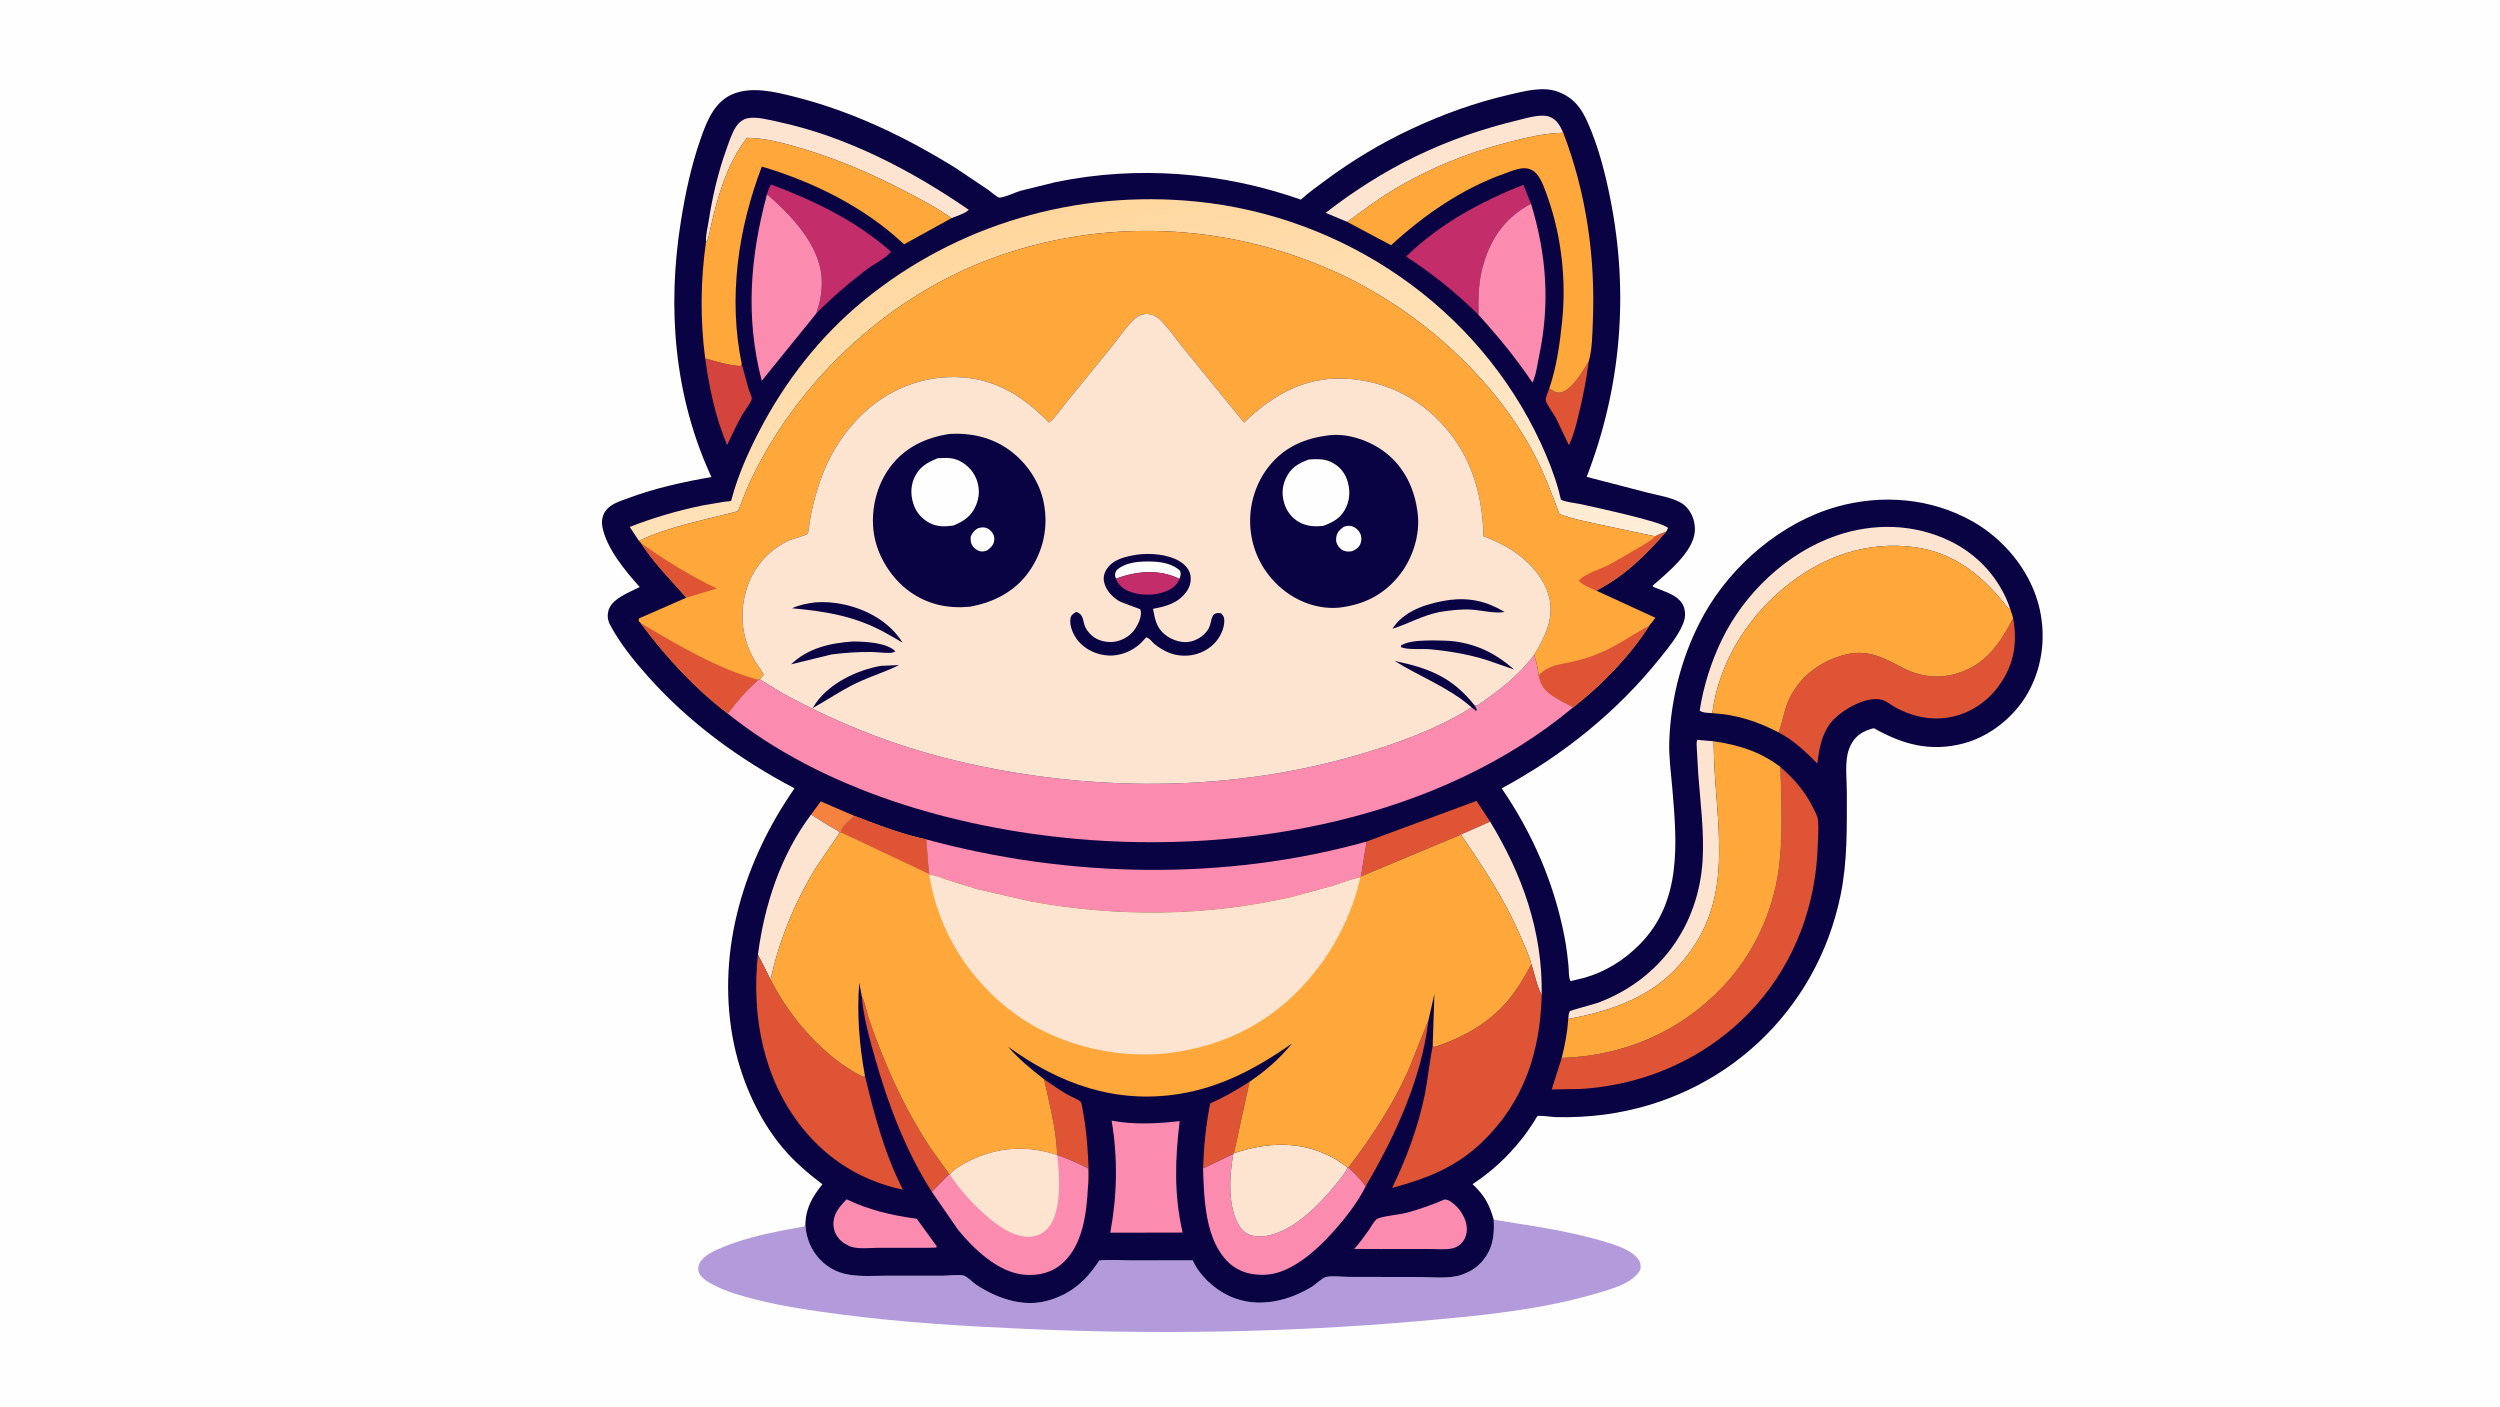 <svg version="1.1" xmlns="http://www.w3.org/2000/svg" style="display: block;" viewBox="0 0 2048 1152" width="1820" height="1024">
<defs>
	<linearGradient id="Gradient1" gradientUnits="userSpaceOnUse" x1="871.964" y1="169.497" x2="968.611" y2="537.686">
		<stop class="stop0" offset="0" stop-opacity="1" stop-color="rgb(255,215,158)"/>
		<stop class="stop1" offset="1" stop-opacity="1" stop-color="rgb(254,237,216)"/>
	</linearGradient>
</defs>
<path transform="translate(0,0)" fill="rgb(254,254,254)" d="M -0 -0 L 2048 0 L 2048 1152 L -0 1152 L -0 -0 z"/>
<path transform="translate(0,0)" fill="rgb(178,154,219)" d="M 1223.66 999.052 C 1253.83 1003.96 1283.8 1007.96 1313.19 1016.64 C 1322.39 1019.35 1335.99 1023.36 1341.93 1031.27 C 1344.16 1034.24 1343.95 1035.98 1343.98 1039.5 C 1338.5 1050.01 1324.66 1054.26 1314.03 1057.59 C 1264.6 1073.07 1211.15 1077.86 1159.74 1082.32 C 1053.96 1091.49 946.756 1093.19 840.705 1088.52 C 790.385 1086.31 740.074 1083.32 690.1 1076.81 C 666.644 1073.76 643.023 1070.42 620.055 1064.66 C 607.601 1061.53 595.664 1058.3 584.212 1052.3 C 580.025 1050.11 573.607 1046.38 572.278 1041.47 C 571.595 1038.94 572.146 1036.16 573.477 1033.94 C 576.634 1028.67 582.979 1025.58 588.406 1023.16 C 606.16 1015.27 624.668 1011.05 643.67 1007.34 L 658.68 1004.63 L 659.775 1002.07 C 659.802 1004.71 660.065 1007.25 660.562 1009.84 C 663.844 1026.97 676.873 1040.58 694.112 1043.86 C 704.944 1045.92 717.17 1044.92 728.209 1044.93 L 772.434 1044.94 C 776.798 1044.94 786.212 1043.67 789.743 1044.93 C 792.843 1046.04 796.94 1050.51 799.958 1052.5 C 815.767 1062.93 836.267 1070.35 855.344 1066.08 C 875.529 1061.55 889.579 1049.59 900.501 1032.46 C 909.153 1031.55 918.51 1032.32 927.228 1032.39 L 977.068 1032.3 C 982.373 1044.4 993.851 1055.03 1005.52 1060.83 L 1007.3 1061.68 L 1009.08 1062.46 C 1030.87 1071.62 1055.29 1065.83 1074.8 1053.92 C 1077.85 1052.06 1083.22 1046.59 1086.38 1045.94 C 1091.66 1044.84 1099.74 1045.89 1105.35 1045.9 L 1162.1 1046.01 C 1172.85 1046.03 1187.08 1047.72 1197.21 1044.21 C 1203.88 1041.9 1209.34 1038.71 1214.05 1033.34 C 1222.97 1023.15 1224.38 1012 1223.66 999.052 z"/>
<path transform="translate(0,0)" fill="rgb(10,3,67)" d="M 659.775 1002.07 C 660.244 989.247 665.856 979.716 673.718 970.048 C 661.969 961.084 650.906 951.648 641.325 940.312 C 620.13 915.232 605.886 881.442 600.107 849.259 C 587.189 777.335 609.818 704.638 650.862 645.672 C 605.824 621.96 564.65 592.027 530.731 553.918 C 519.244 541.012 507.911 527.005 499.753 511.696 C 497.696 507.835 497.274 503.484 498.668 499.307 C 501.778 489.99 515.844 484.999 524.072 480.748 C 512.366 467.684 497.014 449.366 493.541 431.778 C 492.588 426.954 493.269 422.299 496.186 418.276 C 500.464 412.377 508.339 410.319 514.873 407.873 C 536.798 399.664 559.787 394.653 582.797 390.636 C 552.272 324.587 546.382 252.198 557.804 180.965 C 561.434 158.329 566.073 136.358 573.585 114.656 C 578.495 100.47 584.451 84.34 599.022 77.5 C 614.917 70.038 635.117 75.132 651.392 79.254 C 698.516 91.191 742.057 112.178 783.219 137.712 L 809.978 155.692 C 811.603 156.85 816.708 161.338 818.304 161.664 C 821.372 162.29 832.33 157.238 835.706 156.23 L 865.076 148.984 C 932.037 135.229 1001.4 140.833 1065.71 163.393 C 1072.16 157.397 1079.55 152.256 1086.62 147.02 C 1107.8 131.347 1131.48 117.098 1155.33 105.92 C 1181.92 93.464 1208.1 83.981 1236.74 77.344 C 1248.93 74.519 1264 70.425 1276.17 74.977 C 1289.14 79.827 1295.38 88.253 1300.78 100.487 C 1309.57 120.374 1315.1 142.103 1319.3 163.38 C 1334.51 240.239 1328.07 317.372 1299.8 390.494 L 1350.28 403.603 C 1359.81 406.087 1374.56 407.864 1381.5 415.26 C 1386.45 420.532 1388.89 427.906 1388.41 435.062 C 1387.27 452.024 1365.71 469.184 1353.72 479.805 C 1354.68 481.188 1358.13 482.058 1359.74 482.724 C 1366.32 485.446 1373.7 487.827 1377.88 494 C 1380.3 497.586 1380.96 503.077 1379.91 507.25 C 1377.3 517.672 1367.24 529.764 1360.59 538.107 C 1324.88 582.919 1280.51 618.497 1230.2 645.701 C 1255.49 682.661 1273 722.955 1281.56 766.945 C 1283.18 775.259 1284.2 783.645 1285 792.073 C 1285.27 795 1285 801.26 1286.59 803.579 L 1298 800.856 C 1315.32 795.86 1330.36 786.452 1343 773.746 C 1377.99 738.584 1373.8 690.651 1369.93 645.311 C 1368.85 632.68 1367.03 619.927 1367.46 607.228 C 1368.68 571.161 1378.46 534.485 1396.07 503 C 1418.68 462.571 1459.83 427.568 1504.75 414.966 C 1542.01 404.516 1582.03 407.856 1615.95 427.005 C 1641.06 441.183 1661.94 466.036 1669.7 494.03 C 1676.51 518.584 1673.81 545.33 1661.18 567.622 C 1650.19 587.007 1630.4 602.971 1608.82 608.781 C 1581.83 616.047 1558.87 609.852 1535.24 596.468 C 1532.06 596.803 1526.76 599.159 1524.03 600.959 C 1518.47 604.63 1514.9 611.244 1513.52 617.64 C 1511.46 627.205 1512.94 639.555 1512.93 649.418 C 1512.91 677.782 1513.53 705.377 1507.78 733.318 C 1488.11 828.819 1412.11 899.502 1315.35 912.797 C 1301.86 914.651 1288.23 915.302 1274.62 915.022 C 1272.15 914.971 1261.18 913.382 1259.52 914.173 C 1259.11 914.368 1257.08 918.062 1256.71 918.649 C 1253.45 923.739 1249.99 928.636 1246.23 933.367 C 1234.8 947.747 1221.65 959.828 1206.32 969.906 C 1215.92 978.955 1220.13 986.414 1223.66 999.052 C 1224.38 1012 1222.97 1023.15 1214.05 1033.34 C 1209.34 1038.71 1203.88 1041.9 1197.21 1044.21 C 1187.08 1047.72 1172.85 1046.03 1162.1 1046.01 L 1105.35 1045.9 C 1099.74 1045.89 1091.66 1044.84 1086.38 1045.94 C 1083.22 1046.59 1077.85 1052.06 1074.8 1053.92 C 1055.29 1065.83 1030.87 1071.62 1009.08 1062.46 L 1007.3 1061.68 L 1005.52 1060.83 C 993.851 1055.03 982.373 1044.4 977.068 1032.3 L 927.228 1032.39 C 918.51 1032.32 909.153 1031.55 900.501 1032.46 C 889.579 1049.59 875.529 1061.55 855.344 1066.08 C 836.267 1070.35 815.767 1062.93 799.958 1052.5 C 796.94 1050.51 792.843 1046.04 789.743 1044.93 C 786.212 1043.67 776.798 1044.94 772.434 1044.94 L 728.209 1044.93 C 717.17 1044.92 704.944 1045.92 694.112 1043.86 C 676.873 1040.58 663.844 1026.97 660.562 1009.84 C 660.065 1007.25 659.802 1004.71 659.775 1002.07 z"/>
<path transform="translate(0,0)" fill="rgb(246,130,64)" d="M 664.427 667.19 L 672.374 656.375 L 700.073 668.31 C 696.755 671.002 689.683 676.472 689.134 680.911 L 689.064 681.801 L 687.994 681.999 C 685.797 679.797 681.991 678.116 679.299 676.496 L 664.427 667.19 z"/>
<path transform="translate(0,0)" fill="rgb(222,84,53)" d="M 1301.48 295.931 C 1299.49 311.174 1296.58 326.439 1292.79 341.338 C 1290.87 348.895 1288.77 357.539 1285.25 364.485 L 1274.5 342.084 C 1273 339.326 1266.31 330.14 1266.23 327.502 C 1266.16 325.281 1268.45 320.335 1269.17 318.002 L 1269.84 318.463 C 1272.59 320.312 1275.54 322.229 1279.01 321.326 C 1288.14 318.949 1296.93 303.534 1301.48 295.931 z"/>
<path transform="translate(0,0)" fill="rgb(222,84,53)" d="M 985.545 957.046 C 986.179 938.905 987.878 921.518 991.412 903.695 C 1002.76 898.948 1013.21 892.617 1023.59 886.072 L 1010.84 944.524 L 1010.38 945.109 L 985.545 957.046 z"/>
<path transform="translate(0,0)" fill="rgb(222,84,53)" d="M 855.388 884.055 C 861.692 888.38 868.005 892.855 874.642 896.655 C 876.942 897.972 883.813 900.705 885.298 902.502 C 886.142 903.524 886.724 907.952 887.021 909.5 C 889.544 922.666 890.771 936.154 891.411 949.531 C 891.765 956.934 892.373 964.815 891.26 972.165 L 891.395 957 C 883.072 952.649 874.854 949.055 865.972 946.012 C 865.645 925.938 859.571 903.716 855.388 884.055 z"/>
<path transform="translate(0,0)" fill="rgb(213,67,61)" d="M 577.677 293.435 C 587.28 296.323 596.404 298.942 606.463 299.745 L 607.66 298.178 L 613.292 318.734 C 613.807 320.326 616 325.099 615.869 326.539 C 615.652 328.931 609.668 336.884 608.203 339.442 C 603.555 347.558 599.613 356.01 595.641 364.469 C 585.95 341.356 581.212 318.113 577.677 293.435 z"/>
<path transform="translate(0,0)" fill="rgb(222,84,53)" d="M 1104.63 956.274 C 1123.6 931.475 1140.75 905.391 1153.66 876.897 L 1170.18 835.729 C 1164.53 883.621 1142.88 930.596 1118.73 971.736 C 1114.81 965.842 1109.69 961.163 1104.63 956.274 z"/>
<path transform="translate(0,0)" fill="rgb(222,84,53)" d="M 705.922 815.935 C 708.535 820.708 709.341 826.303 710.848 831.494 C 712.816 838.27 715.414 844.906 717.898 851.505 C 729.592 882.579 744.073 913.139 762.558 940.795 L 773.202 955.661 C 774.563 957.559 776.633 959.763 777.27 961.985 L 763.362 976.179 C 741.862 942.668 727.441 904.177 716.651 866.023 C 712.061 849.794 707.374 832.783 705.922 815.935 z"/>
<path transform="translate(0,0)" fill="rgb(251,140,176)" d="M 693.49 982.347 C 712.53 991.318 730.31 995.422 751.026 998.279 L 767.377 1020.84 L 767 1021.86 L 760.25 1022.06 L 719.349 1022.06 C 712.422 1022.08 701.372 1023.58 695.121 1020.31 L 694.5 1019.98 C 692.595 1018.97 690.793 1017.95 689.179 1016.5 C 685.336 1013.06 682.941 1008.4 682.771 1003.23 C 682.472 994.192 687.665 988.496 693.49 982.347 z"/>
<path transform="translate(0,0)" fill="rgb(222,84,53)" d="M 1119.55 689.256 L 1209.56 655.963 L 1220.74 672.973 L 1196.78 683.548 L 1114.9 717.812 L 1119.55 689.256 z"/>
<path transform="translate(0,0)" fill="rgb(252,228,208)" d="M 1220.74 672.973 C 1247.4 716.943 1263.76 763.06 1262.96 815.003 C 1258.9 807.881 1257.18 797.76 1254.52 789.874 C 1252.45 781.895 1248.44 773.585 1245.17 765.993 C 1232.29 736.08 1214.96 710.343 1196.78 683.548 L 1220.74 672.973 z"/>
<path transform="translate(0,0)" fill="rgb(251,140,176)" d="M 1183.32 982.5 C 1186.64 982.309 1189.94 985.236 1192.28 987.334 C 1197.22 991.758 1201.49 999.474 1201.64 1006.21 C 1201.75 1010.93 1200.25 1015.25 1196.92 1018.64 C 1194.93 1020.66 1192.5 1021.9 1189.75 1022.53 C 1184.22 1023.8 1176.99 1023.02 1171.28 1023.04 L 1130.18 1023.07 L 1109.42 1022.98 C 1113.69 1018.12 1117.48 1013.07 1121.16 1007.77 C 1123.05 1005.06 1125.18 1001.07 1127.48 998.814 C 1129.87 996.456 1147.09 994.702 1151.53 993.554 C 1162.47 990.726 1172.92 986.895 1183.32 982.5 z"/>
<path transform="translate(0,0)" fill="rgb(252,228,208)" d="M 664.427 667.19 L 679.299 676.496 C 681.991 678.116 685.797 679.797 687.994 681.999 L 669.307 709.365 C 651.545 737.753 638.399 769.717 631.282 802.413 L 620.889 781.939 C 626.272 741.057 639.47 700.404 664.427 667.19 z"/>
<path transform="translate(0,0)" fill="rgb(252,228,208)" d="M 1103.65 181.616 L 1085.96 174.216 C 1108.98 156.365 1134.14 140.259 1160.42 127.641 C 1187.55 114.613 1214.31 105.367 1243.55 98.321 C 1250.6 96.62 1262.52 92.874 1269.46 95.523 C 1275.47 97.812 1278.11 103.084 1280.62 108.591 C 1265.14 109.061 1250.92 112.456 1236.01 116.269 C 1201.89 124.992 1169.48 138.296 1139.42 156.683 C 1127.02 164.266 1115.41 173.097 1103.65 181.616 z"/>
<path transform="translate(0,0)" fill="rgb(195,45,105)" d="M 628.35 158.934 C 629.206 156.586 629.992 152.546 631.918 151.042 C 667.357 164.497 701.145 180.691 729.842 205.96 C 726.716 210.921 715.33 216.569 710.253 220.411 C 695.723 231.405 681.428 243.696 668.666 256.701 C 671.996 246.928 673.756 237.835 673.085 227.5 C 671.299 199.991 647.9 176.106 628.35 158.934 z"/>
<path transform="translate(0,0)" fill="rgb(252,228,208)" d="M 1284.75 834.64 C 1284.91 832.575 1284.94 830.303 1285.85 828.407 C 1286.28 827.515 1305.71 822.576 1308.83 821.412 C 1359.35 802.602 1391.58 758.487 1394.79 704.5 C 1396.17 681.102 1392.93 657.305 1391.2 633.974 L 1390.04 613.042 C 1389.97 610.855 1389.51 607.96 1390.43 605.938 L 1403.8 607.106 C 1404.06 675.864 1426.08 740.304 1370.69 795.722 C 1347.55 818.872 1316.14 828.735 1284.75 834.64 z"/>
<path transform="translate(0,0)" fill="rgb(252,228,208)" d="M 578.359 198.026 C 577.978 193.031 579.662 186.438 580.44 181.434 C 583.587 161.167 588.211 141.077 595.208 121.773 C 597.318 115.955 599.544 108.688 603.028 103.567 C 605.411 100.064 608.782 97.328 613.027 96.602 C 620.316 95.354 630.97 98.253 638.193 99.81 C 693.831 111.802 747.045 139.641 793.614 171.728 C 790.9 174.702 783.27 176.905 779.43 178.58 C 767.302 169.87 753.992 162.982 740.772 156.098 C 714.129 142.223 686.786 130.528 658 121.838 C 643.733 117.531 626.922 112.854 611.969 112.766 C 595.408 134.099 587.482 162.339 581.69 188.323 C 581.282 190.154 580.115 197.621 578.359 198.026 z"/>
<path transform="translate(0,0)" fill="rgb(195,45,105)" d="M 1211.17 257.737 C 1193.02 239.728 1173.7 224.323 1152.35 210.264 L 1152.51 209.412 C 1179.59 183.178 1213.17 165.018 1247.96 151.224 L 1254.2 166.726 C 1233.82 177.616 1222.14 193.556 1215.44 215.5 C 1211.11 229.669 1210.94 243.066 1211.17 257.737 z"/>
<path transform="translate(0,0)" fill="rgb(252,228,208)" d="M 1402.69 584.079 C 1399.37 583.752 1395.01 583.981 1392.37 582 C 1395.49 561.998 1401.6 542.482 1410.39 524.242 C 1428.77 486.074 1463.61 452.84 1503.8 438.826 C 1534.62 428.081 1568.07 428.819 1597.55 443.141 C 1620.43 454.254 1638.22 473.782 1646.5 497.866 L 1644.95 498.078 C 1625.31 472.442 1601.6 452.545 1568.33 448.081 C 1531.04 443.079 1496.22 454.669 1466.68 477.277 C 1432.9 503.139 1408.32 541.483 1402.69 584.079 z"/>
<path transform="translate(0,0)" fill="rgb(251,140,176)" d="M 910.642 917.859 C 928.886 921.393 948.031 920.374 966.385 918.266 C 962.574 949.857 961.67 978.355 968.794 1009.57 L 909.551 1009.69 C 915.187 979.172 915.842 948.487 910.642 917.859 z"/>
<path transform="translate(0,0)" fill="rgb(251,140,176)" d="M 1010.38 945.109 C 1007.1 962.49 1005.39 989.922 1015.89 1005.06 C 1018.54 1008.87 1022.34 1011.5 1026.92 1012.3 C 1039.49 1014.49 1053.44 1007.73 1063.32 1000.55 C 1074.8 992.228 1085.18 981.349 1094.13 970.385 C 1097.54 966.216 1101.85 961.238 1103.91 956.27 L 1104.63 956.274 C 1109.69 961.163 1114.81 965.842 1118.73 971.736 C 1111.85 985.629 1101.2 998.936 1090.85 1010.37 C 1077.81 1024.77 1057.15 1043.2 1036.67 1044.14 C 1025.57 1044.65 1015.18 1042.15 1006.84 1034.42 C 987.1 1016.12 986.401 982.016 985.545 957.046 L 1010.38 945.109 z"/>
<path transform="translate(0,0)" fill="rgb(252,228,208)" d="M 1010.84 944.524 C 1037.69 935.717 1064.01 934.1 1089.77 947.118 C 1094.8 949.658 1099.52 952.745 1103.91 956.27 C 1101.85 961.238 1097.54 966.216 1094.13 970.385 C 1085.18 981.349 1074.8 992.228 1063.32 1000.55 C 1053.44 1007.73 1039.49 1014.49 1026.92 1012.3 C 1022.34 1011.5 1018.54 1008.87 1015.89 1005.06 C 1005.39 989.922 1007.1 962.49 1010.38 945.109 L 1010.84 944.524 z"/>
<path transform="translate(0,0)" fill="rgb(251,140,176)" d="M 1254.2 166.726 C 1266.86 208.306 1269.88 248.286 1260.91 291.09 C 1259.46 297.983 1258.44 306.975 1255.39 313.31 C 1241.92 293.235 1227.41 275.588 1211.17 257.737 C 1210.94 243.066 1211.11 229.669 1215.44 215.5 C 1222.14 193.556 1233.82 177.616 1254.2 166.726 z"/>
<path transform="translate(0,0)" fill="rgb(251,140,176)" d="M 628.35 158.934 C 647.9 176.106 671.299 199.991 673.085 227.5 C 673.756 237.835 671.996 246.928 668.666 256.701 L 624.034 311.795 C 610.49 259.825 614.516 210.31 628.35 158.934 z"/>
<path transform="translate(0,0)" fill="rgb(222,84,53)" d="M 1457.03 599.836 C 1460.97 589.674 1461.77 579.456 1467.2 569.5 C 1476.37 552.683 1491.76 541.716 1510 536.537 C 1528.02 531.425 1541.47 537.639 1556.97 546.048 C 1571.52 553.951 1587.14 556.455 1603.17 551.553 C 1627.01 544.268 1638.15 527.219 1649.19 506.488 C 1652.71 526.335 1649.96 544.084 1638.08 560.821 C 1628.17 574.788 1613.48 584.703 1596.43 587.573 C 1581.16 590.142 1566.24 586.738 1552.79 579.402 C 1549.38 577.542 1545.44 574.2 1541.81 573.184 C 1528.36 569.417 1506.09 582.853 1498.75 593.248 C 1491.79 603.1 1490.35 613.692 1488.73 625.266 C 1478.9 615.429 1469.46 606.403 1457.03 599.836 z"/>
<path transform="translate(0,0)" fill="rgb(222,84,53)" d="M 620.889 781.939 L 631.282 802.413 C 647.165 833.809 675.122 866.151 706.93 882.001 L 708.577 881.227 C 716.398 913.68 724.425 944.48 739.658 974.452 C 706.52 967.401 678.67 950.479 657.415 924.003 C 625.218 883.898 615.518 832.222 620.889 781.939 z"/>
<path transform="translate(0,0)" fill="rgb(254,167,58)" d="M 578.359 198.026 C 580.115 197.621 581.282 190.154 581.69 188.323 C 587.482 162.339 595.408 134.099 611.969 112.766 C 626.922 112.854 643.733 117.531 658 121.838 C 686.786 130.528 714.129 142.223 740.772 156.098 C 753.992 162.982 767.302 169.87 779.43 178.58 L 740.6 200.015 C 708.345 169.594 666.352 148.835 624.102 136.31 C 604.579 187.459 596.437 244.037 607.66 298.178 L 606.463 299.745 C 596.404 298.942 587.28 296.323 577.677 293.435 C 573.567 261.785 573.803 229.631 578.359 198.026 z"/>
<path transform="translate(0,0)" fill="rgb(222,84,53)" d="M 1254.52 789.874 C 1257.18 797.76 1258.9 807.881 1262.96 815.003 C 1261.75 861.998 1248.24 903.113 1213.5 936.103 C 1192.22 956.31 1168.25 965.506 1140.43 973.003 C 1152.47 948.295 1161.9 922.567 1167.42 895.607 C 1168.46 890.489 1173.06 857.855 1173.64 857.193 L 1175.34 857.491 C 1198.54 849.841 1219.56 838.193 1235.51 819.285 C 1243.04 810.36 1248.94 800.083 1254.52 789.874 z"/>
<path transform="translate(0,0)" fill="rgb(251,140,176)" d="M 777.979 961.985 C 781.398 957.496 789.163 953.31 794.236 950.774 C 817.1 939.347 841.77 937.976 865.972 946.012 C 874.854 949.055 883.072 952.649 891.395 957 L 891.26 972.165 C 890.141 993.601 887.189 1019.93 870 1035.06 C 861.462 1042.57 850.279 1045.09 839.173 1044.14 C 817.729 1042.29 797.708 1023.02 784.829 1007.3 L 763.362 976.179 L 777.27 961.985 L 777.979 961.985 z"/>
<path transform="translate(0,0)" fill="rgb(252,228,208)" d="M 777.979 961.985 C 781.398 957.496 789.163 953.31 794.236 950.774 C 817.1 939.347 841.77 937.976 865.972 946.012 C 868.095 962.088 869.919 991.53 859.236 1005.02 C 855.84 1009.31 850.761 1012.3 845.301 1012.9 C 832.91 1014.26 820.2 1006.06 811.115 998.503 C 798.706 988.185 786.946 975.418 777.979 961.985 z"/>
<path transform="translate(0,0)" fill="rgb(254,167,58)" d="M 1280.62 108.591 C 1299.56 158.037 1307.06 210.872 1304.86 263.656 C 1304.45 273.443 1304.33 286.548 1301.48 295.931 C 1296.93 303.534 1288.14 318.949 1279.01 321.326 C 1275.54 322.229 1272.59 320.312 1269.84 318.463 L 1269.17 318.002 C 1275.16 300.669 1277.88 280.969 1279.72 262.8 C 1283.12 229.304 1279.2 193.691 1268.01 161.895 C 1265.78 155.552 1263.24 147.521 1258.87 142.369 C 1256.47 139.543 1253.08 137.837 1249.37 137.69 C 1243.78 137.47 1237.9 140.151 1232.7 141.986 C 1197.9 154.266 1166.56 175.939 1139.57 200.757 L 1103.65 181.616 C 1115.41 173.097 1127.02 164.266 1139.42 156.683 C 1169.48 138.296 1201.89 124.992 1236.01 116.269 C 1250.92 112.456 1265.14 109.061 1280.62 108.591 z"/>
<path transform="translate(0,0)" fill="rgb(222,84,53)" d="M 1458.56 628.203 C 1469.59 637.909 1478.62 648.058 1485.15 661.305 C 1486.84 664.728 1489.04 668.307 1489.38 672.18 C 1489.95 678.848 1489.26 686.365 1489.05 693.11 C 1487.6 740.811 1470.67 787.084 1438.87 823.011 C 1402.01 864.654 1349.93 888.715 1294.67 891.934 L 1271.16 892.338 L 1279.35 866.518 C 1330.29 864.886 1376.01 845.261 1411.27 808.267 C 1436.32 781.994 1452.33 747.54 1457.18 711.698 C 1460.83 684.675 1459.18 655.44 1458.56 628.203 z"/>
<path transform="translate(0,0)" fill="rgb(251,140,176)" d="M 758.713 687.478 C 874.901 719.127 1003.14 721.839 1119.55 689.256 L 1114.9 717.812 L 1114.39 718.414 C 1106.74 720.122 1099.2 723.198 1091.71 725.567 L 1058.89 734.5 C 988.204 750.857 915.358 751.377 844.098 738.302 L 800.408 728.294 L 775.51 720.563 C 771.136 719.056 765.817 716.417 761.177 716.47 L 760.921 715.73 L 758.713 687.478 z"/>
<path transform="translate(0,0)" fill="rgb(254,167,58)" d="M 1403.8 607.106 C 1424.29 610.142 1441.91 615.485 1458.56 628.203 C 1459.18 655.44 1460.83 684.675 1457.18 711.698 C 1452.33 747.54 1436.32 781.994 1411.27 808.267 C 1376.01 845.261 1330.29 864.886 1279.35 866.518 C 1282 855.964 1283.99 845.51 1284.75 834.64 C 1316.14 828.735 1347.55 818.872 1370.69 795.722 C 1426.08 740.304 1404.06 675.864 1403.8 607.106 z"/>
<path transform="translate(0,0)" fill="url(#Gradient1)" d="M 523.424 442.925 L 515.866 431.536 C 535.237 423.967 554.697 418.243 575.063 414.025 L 593.392 410.878 C 594.312 410.747 598.404 410.527 598.993 410.1 C 599.164 409.976 599.097 409.692 599.15 409.488 C 604.3 389.821 612.636 371.007 621.972 353 C 643.148 312.154 671.839 275.314 707.534 246.07 C 783.95 183.465 882.221 155.126 980.135 164.977 C 1101.52 177.188 1210.68 251.671 1262.17 362.759 C 1267.9 375.122 1273.26 388.626 1276.89 401.759 C 1277.16 402.712 1278.57 409.002 1278.71 409.1 C 1281.45 411.049 1291.4 412.056 1295.13 412.903 C 1304.48 415.025 1362.33 427.28 1366.5 432.408 L 1364.92 435.396 C 1361.98 436.615 1358.74 437.712 1355.96 439.231 L 1309.8 429.438 C 1299.15 427.004 1287.64 424.945 1277.46 420.96 C 1270.45 402.257 1263.55 383.874 1253.76 366.386 C 1219.12 304.505 1158.8 252.139 1094.62 222.945 C 1004.88 182.122 903.213 177.601 810.727 212.247 C 724.555 244.528 650.065 315.515 612.323 399.23 L 604.647 418.635 C 577.198 425.882 549.395 430.73 523.424 442.925 z"/>
<path transform="translate(0,0)" fill="rgb(254,167,58)" d="M 1402.69 584.079 C 1408.32 541.483 1432.9 503.139 1466.68 477.277 C 1496.22 454.669 1531.04 443.079 1568.33 448.081 C 1601.6 452.545 1625.31 472.442 1644.95 498.078 L 1646.5 497.866 C 1647.42 500.682 1648.59 503.591 1649.19 506.488 C 1638.15 527.219 1627.01 544.268 1603.17 551.553 C 1587.14 556.455 1571.52 553.951 1556.97 546.048 C 1541.47 537.639 1528.02 531.425 1510 536.537 C 1491.76 541.716 1476.37 552.683 1467.2 569.5 C 1461.77 579.456 1460.97 589.674 1457.03 599.836 C 1439.29 590.69 1422.65 585.258 1402.69 584.079 z"/>
<path transform="translate(0,0)" fill="rgb(251,140,176)" d="M 1256.78 536.332 C 1258.69 541.917 1259.65 547.233 1260.47 553.044 C 1261.38 555.97 1262.22 559.452 1263.84 562.064 C 1268.26 569.165 1279.72 574.454 1286.98 578.273 L 1288.84 579.242 C 1178.99 670.835 1020.17 699.638 880.755 686.99 C 782.184 678.048 674.352 647.15 596.154 584.413 C 603.782 574.162 611.677 565.298 621.214 556.781 L 622.315 556.39 L 641.573 568.047 C 665.613 581.216 690.618 592.676 716.217 602.466 C 753.589 616.757 793.542 626.619 833 633.047 C 925.468 648.109 1021.22 644.649 1111.48 618.544 C 1144.32 609.047 1176.41 597.398 1205.59 579.406 L 1209 582.04 L 1209.96 581.5 L 1208.16 577.914 L 1210.32 577.679 C 1228.24 565.377 1243.57 553.962 1256.78 536.332 z"/>
<path transform="translate(0,0)" fill="rgb(254,167,58)" d="M 523.424 442.925 C 549.395 430.73 577.198 425.882 604.647 418.635 L 612.323 399.23 C 650.065 315.515 724.555 244.528 810.727 212.247 C 903.213 177.601 1004.88 182.122 1094.62 222.945 C 1158.8 252.139 1219.12 304.505 1253.76 366.386 C 1263.55 383.874 1270.45 402.257 1277.46 420.96 C 1287.64 424.945 1299.15 427.004 1309.8 429.438 L 1355.96 439.231 C 1358.74 437.712 1361.98 436.615 1364.92 435.396 C 1348.8 454.091 1329.97 472.524 1307.64 483.669 L 1356.14 505.965 L 1351.03 512.472 C 1335.33 537.135 1312.05 561.27 1288.84 579.242 L 1286.98 578.273 C 1279.72 574.454 1268.26 569.165 1263.84 562.064 C 1262.22 559.452 1261.38 555.97 1260.47 553.044 C 1259.65 547.233 1258.69 541.917 1256.78 536.332 C 1265.42 522.324 1273.25 506.484 1269.19 489.535 C 1265.06 472.284 1250.79 457.759 1235.94 448.888 C 1229.39 444.971 1222.48 441.867 1215.34 439.189 C 1214.31 401.202 1203.57 367.812 1175.42 341.118 C 1153.34 320.185 1124.06 309.076 1093.66 310.037 C 1064 310.974 1039.84 325.985 1019.14 345.984 L 969.164 284.679 C 962.98 277.119 956.755 267.588 949.606 261.054 C 947.01 258.681 944.166 257.399 940.648 257.129 C 936.472 256.808 932.773 258.11 929.638 260.929 C 922.762 267.111 916.984 276.072 911.148 283.302 L 873.045 330.05 C 869.075 334.88 864.285 342.395 859.301 346.013 C 837.804 323.931 814.344 309.229 782.545 308.742 C 753.759 308.301 726.445 319.714 705.746 339.812 C 692.146 353.018 681.689 369.009 674.58 386.583 C 669.971 397.977 666.452 410.685 664.034 422.742 C 663.658 424.617 662.251 436.37 661.659 436.999 C 660.056 438.703 649.027 441.351 646.211 442.654 C 621.989 453.863 608.466 477.513 608.232 503.8 C 608.112 517.23 611.655 530.641 618.879 542.003 C 619.739 543.356 625.682 552.104 625.562 552.5 C 625.327 553.28 622.934 555.649 622.315 556.39 L 621.214 556.781 C 611.677 565.298 603.782 574.162 596.154 584.413 C 568.647 563.273 545.602 538.21 524.914 510.448 L 523.137 508.5 L 523.407 506.5 L 562.243 489.483 C 549.47 474.711 535.951 461.601 525.297 445.031 L 523.424 442.925 z"/>
<path transform="translate(0,0)" fill="rgb(222,84,53)" d="M 525.297 445.031 C 545.407 459.088 564.946 471.393 587.127 481.945 L 562.243 489.483 C 549.47 474.711 535.951 461.601 525.297 445.031 z"/>
<path transform="translate(0,0)" fill="rgb(222,84,53)" d="M 1355.96 439.231 C 1358.74 437.712 1361.98 436.615 1364.92 435.396 C 1348.8 454.091 1329.97 472.524 1307.64 483.669 C 1303.17 481.71 1296.73 479.232 1293.35 475.663 C 1295.83 471.023 1312.85 465.251 1318.22 462.493 L 1344.48 447.352 C 1348.33 444.921 1352.8 442.522 1355.96 439.231 z"/>
<path transform="translate(0,0)" fill="rgb(222,84,53)" d="M 524.914 510.448 C 554.986 527.964 587.305 547.674 621.214 556.781 C 611.677 565.298 603.782 574.162 596.154 584.413 C 568.647 563.273 545.602 538.21 524.914 510.448 z"/>
<path transform="translate(0,0)" fill="rgb(222,84,53)" d="M 1260.47 553.044 C 1269.26 544.407 1277.25 544.397 1288.66 541.815 C 1296.68 539.999 1304.37 537.548 1311.91 534.261 C 1325.77 528.224 1337.78 519.511 1351.03 512.472 C 1335.33 537.135 1312.05 561.27 1288.84 579.242 L 1286.98 578.273 C 1279.72 574.454 1268.26 569.165 1263.84 562.064 C 1262.22 559.452 1261.38 555.97 1260.47 553.044 z"/>
<path transform="translate(0,0)" fill="rgb(254,167,58)" d="M 700.073 668.31 C 718.93 675.631 738.889 683.282 758.713 687.478 L 760.921 715.73 L 761.177 716.47 C 765.817 716.417 771.136 719.056 775.51 720.563 L 800.408 728.294 L 844.098 738.302 C 915.358 751.377 988.204 750.857 1058.89 734.5 L 1091.71 725.567 C 1099.2 723.198 1106.74 720.122 1114.39 718.414 L 1114.9 717.812 L 1196.78 683.548 C 1214.96 710.343 1232.29 736.08 1245.17 765.993 C 1248.44 773.585 1252.45 781.895 1254.52 789.874 C 1248.94 800.083 1243.04 810.36 1235.51 819.285 C 1219.56 838.193 1198.54 849.841 1175.34 857.491 L 1173.64 857.193 L 1175.05 814.142 L 1170.18 835.729 L 1153.66 876.897 C 1140.75 905.391 1123.6 931.475 1104.63 956.274 L 1103.91 956.27 C 1099.52 952.745 1094.8 949.658 1089.77 947.118 C 1064.01 934.1 1037.69 935.717 1010.84 944.524 L 1023.59 886.072 C 1036.8 877.141 1048.34 867.082 1058.43 854.678 C 1029.79 874.651 1000.64 890.516 965.779 896.039 C 913.619 904.302 867.804 887.738 825.846 857.32 C 834.683 867.616 844.742 875.744 855.388 884.055 C 859.571 903.716 865.645 925.938 865.972 946.012 C 841.77 937.976 817.1 939.347 794.236 950.774 C 789.163 953.31 781.398 957.496 777.979 961.985 L 777.27 961.985 C 776.633 959.763 774.563 957.559 773.202 955.661 L 762.558 940.795 C 744.073 913.139 729.592 882.579 717.898 851.505 C 715.414 844.906 712.816 838.27 710.848 831.494 C 709.341 826.303 708.535 820.708 705.922 815.935 L 703.953 804.883 C 701.768 829.742 704.05 856.711 708.577 881.227 L 706.93 882.001 C 675.122 866.151 647.165 833.809 631.282 802.413 C 638.399 769.717 651.545 737.753 669.307 709.365 L 687.994 681.999 L 689.064 681.801 L 689.134 680.911 C 689.683 676.472 696.755 671.002 700.073 668.31 z"/>
<path transform="translate(0,0)" fill="rgb(222,84,53)" d="M 700.073 668.31 C 718.93 675.631 738.889 683.282 758.713 687.478 L 760.921 715.73 L 689.064 681.801 L 689.134 680.911 C 689.683 676.472 696.755 671.002 700.073 668.31 z"/>
<path transform="translate(0,0)" fill="rgb(252,228,208)" d="M 761.177 716.47 C 765.817 716.417 771.136 719.056 775.51 720.563 L 800.408 728.294 L 844.098 738.302 C 915.358 751.377 988.204 750.857 1058.89 734.5 L 1091.71 725.567 C 1099.2 723.198 1106.74 720.122 1114.39 718.414 C 1109.44 742.496 1097.56 768.192 1083.26 788.065 C 1053.8 829.025 1014.38 853.509 964.667 861.55 C 920.079 868.762 869.07 857.616 832.309 831.036 C 794.182 803.469 768.71 762.903 761.177 716.47 z"/>
<path transform="translate(0,0)" fill="rgb(252,228,208)" d="M 622.315 556.39 C 622.934 555.649 625.327 553.28 625.562 552.5 C 625.682 552.104 619.739 543.356 618.879 542.003 C 611.655 530.641 608.112 517.23 608.232 503.8 C 608.466 477.513 621.989 453.863 646.211 442.654 C 649.027 441.351 660.056 438.703 661.659 436.999 C 662.251 436.37 663.658 424.617 664.034 422.742 C 666.452 410.685 669.971 397.977 674.58 386.583 C 681.689 369.009 692.146 353.018 705.746 339.812 C 726.445 319.714 753.759 308.301 782.545 308.742 C 814.344 309.229 837.804 323.931 859.301 346.013 C 864.285 342.395 869.075 334.88 873.045 330.05 L 911.148 283.302 C 916.984 276.072 922.762 267.111 929.638 260.929 C 932.773 258.11 936.472 256.808 940.648 257.129 C 944.166 257.399 947.01 258.681 949.606 261.054 C 956.755 267.588 962.98 277.119 969.164 284.679 L 1019.14 345.984 C 1039.84 325.985 1064 310.974 1093.66 310.037 C 1124.06 309.076 1153.34 320.185 1175.42 341.118 C 1203.57 367.812 1214.31 401.202 1215.34 439.189 C 1222.48 441.867 1229.39 444.971 1235.94 448.888 C 1250.79 457.759 1265.06 472.284 1269.19 489.535 C 1273.25 506.484 1265.42 522.324 1256.78 536.332 C 1243.57 553.962 1228.24 565.377 1210.32 577.679 L 1208.16 577.914 L 1209.96 581.5 L 1209 582.04 L 1205.59 579.406 C 1176.41 597.398 1144.32 609.047 1111.48 618.544 C 1021.22 644.649 925.468 648.109 833 633.047 C 793.542 626.619 753.589 616.757 716.217 602.466 C 690.618 592.676 665.613 581.216 641.573 568.047 L 622.315 556.39 z"/>
<path transform="translate(0,0)" fill="rgb(10,3,67)" d="M 1205.59 579.406 C 1187.07 563.014 1163.23 554.332 1142.52 541.315 C 1170.69 547.179 1189.81 554.712 1208.16 577.914 L 1209.96 581.5 L 1209 582.04 L 1205.59 579.406 z"/>
<path transform="translate(0,0)" fill="rgb(10,3,67)" d="M 721.953 545.283 L 736.499 544.695 C 726.399 549.805 715.625 553.122 705.308 557.71 C 695.354 562.136 685.952 567.901 676.665 573.564 L 665.72 579.974 L 668.416 575.735 C 680.098 559.198 702.491 548.573 721.953 545.283 z"/>
<path transform="translate(0,0)" fill="rgb(10,3,67)" d="M 698.248 525.402 L 699.609 525.357 C 709.021 525.468 726.774 526.306 733.5 533.447 C 732.427 534.039 731.242 534.581 730 534.657 C 724.723 534.98 718.92 534.021 713.55 533.971 C 702.53 533.869 692.151 534.597 681.217 535.989 L 648.039 544.08 C 661.726 530.86 679.916 526.67 698.248 525.402 z"/>
<path transform="translate(0,0)" fill="rgb(10,3,67)" d="M 1173.17 524.448 C 1179.44 524.665 1186 524.484 1192.21 525.362 C 1211.29 528.058 1226.23 535.869 1240.4 548.379 L 1218.24 540.665 C 1203.01 535.874 1187.53 533.268 1171.65 531.757 C 1164.73 531.098 1154.17 532.435 1147.91 530.142 L 1147.5 528.778 C 1154.05 524.414 1165.57 524.752 1173.17 524.448 z"/>
<path transform="translate(0,0)" fill="rgb(10,3,67)" d="M 1187.42 491.317 C 1204.5 489.307 1217.98 492.519 1232.67 501.202 C 1224.36 502.697 1213.08 499.62 1204.42 499.203 C 1196.14 498.804 1187.62 499.949 1179.45 501.19 C 1165.19 504.039 1154.13 510.684 1140.65 514.996 L 1142.3 512.627 C 1152.42 498.961 1171.46 493.63 1187.42 491.317 z"/>
<path transform="translate(0,0)" fill="rgb(10,3,67)" d="M 667.573 493.327 C 675.795 492.756 683.904 493.336 691.949 495.169 C 710.957 499.499 728.968 509.589 739.387 526.288 L 726.592 518.958 C 701.198 504.679 677.373 500.791 648.795 498.142 C 654.899 495.347 660.962 494.308 667.573 493.327 z"/>
<path transform="translate(0,0)" fill="rgb(10,3,67)" d="M 931.129 454.27 C 942.005 452.723 956.533 453.84 966.107 459.5 C 970.127 461.877 974.035 465.779 975.071 470.483 C 976.136 475.317 974.924 480.39 972.088 484.397 C 965.416 493.821 955.351 496.685 944.584 498.583 C 946.029 506.592 947.129 513.444 953.617 519.099 C 958.65 523.485 966.193 526.412 972.936 525.808 C 980.479 525.132 988.904 519.433 991.234 512 C 992.252 508.751 992.222 505.755 994.5 503.045 C 997.141 501.754 997.557 501.91 1000.5 502.372 C 1001.35 503.591 1002.6 504.874 1002.8 506.348 C 1003.67 512.654 1000.53 519.991 996.637 524.855 C 991.111 531.761 982.641 536.045 973.874 536.861 C 962.574 537.912 953.553 533.895 945.016 526.847 C 943.064 524.803 941.754 522.758 939 521.958 L 934.213 527.057 C 927.42 533.297 917.419 537.417 908.063 536.867 C 898.597 536.311 889.734 532.41 883.471 525.182 C 879.524 520.628 875.836 512.666 876.923 506.5 C 877.46 503.452 879.139 502.808 881.5 501.148 C 888.233 503.114 886.595 508.418 889.227 513.874 C 890.873 517.285 893.749 520.267 896.914 522.317 C 901.687 525.407 908.718 526.521 914.248 525.341 C 920.868 523.93 926.754 520.074 930.356 514.322 C 932.815 510.396 935.74 503.989 934.267 499.244 C 934.043 498.521 919.287 493.844 916.578 492.167 C 910.925 488.669 905.873 483.213 904.447 476.564 C 903.615 472.682 904.618 468.976 906.847 465.726 C 912.299 457.778 922.263 455.77 931.129 454.27 z"/>
<path transform="translate(0,0)" fill="rgb(254,254,254)" d="M 914.163 473.914 C 913.106 470.523 913.122 470.444 914.5 467.168 C 922.107 460.066 934.228 459.556 944.135 459.903 C 952.17 460.185 960.796 461.859 966.823 467.5 C 967.373 470.67 967.374 471.135 966.123 474.087 L 964.441 473.259 C 948.442 466.01 930.158 467.952 914.163 473.914 z"/>
<path transform="translate(0,0)" fill="rgb(195,45,105)" d="M 914.163 473.914 C 930.158 467.952 948.442 466.01 964.441 473.259 L 966.123 474.087 C 965.966 474.664 966.029 474.501 965.684 475.254 C 963.47 480.09 959.203 482.742 954.341 484.574 C 945.1 488.055 932.611 487.87 923.566 483.699 C 919.375 481.766 915.714 478.3 914.163 473.914 z"/>
<path transform="translate(0,0)" fill="rgb(10,3,67)" d="M 1089.34 356.379 C 1104.69 354.625 1122.75 361.154 1134.69 370.381 C 1150.81 382.833 1159.05 400.685 1161.39 420.507 C 1163.45 438 1157.38 457.061 1146.57 470.819 C 1133.86 487 1117.33 495.243 1097.08 497.628 C 1081.34 499.136 1065.22 493.724 1052.79 484.263 C 1037.2 472.386 1027.04 455.04 1024.63 435.512 C 1022.3 416.563 1027.6 396.866 1039.49 381.907 C 1052.26 365.826 1069.35 358.654 1089.34 356.379 z"/>
<path transform="translate(0,0)" fill="rgb(254,254,254)" d="M 1100.73 431.5 C 1103.03 430.501 1105.05 430.315 1107.5 430.99 C 1110.37 431.779 1112.96 434.105 1114.25 436.751 C 1115.44 439.187 1115.52 442.555 1114.57 445.059 C 1113.23 448.603 1110.75 450.037 1107.5 451.433 C 1106.01 451.647 1104.07 451.823 1102.57 451.5 C 1099.97 450.94 1097.87 449.584 1096.37 447.387 C 1094.61 444.816 1094.24 442.73 1094.72 439.738 C 1095.37 435.723 1097.62 433.707 1100.73 431.5 z"/>
<path transform="translate(0,0)" fill="rgb(254,254,254)" d="M 1072.21 376.269 C 1078.27 375.914 1084.13 375.531 1089.83 378.079 C 1096.05 380.86 1100.75 385.647 1103.2 392.034 C 1106.06 399.501 1106.23 407.982 1102.84 415.29 C 1098.85 423.893 1092.61 427.551 1083.93 430.673 C 1077.57 431.276 1072.19 431.152 1066.25 428.573 C 1060.06 425.883 1055.14 420.458 1052.76 414.188 C 1049.96 406.775 1049.93 399.13 1053.27 391.895 C 1057.42 382.907 1063.36 379.594 1072.21 376.269 z"/>
<path transform="translate(0,0)" fill="rgb(10,3,67)" d="M 778.018 355.315 C 794.687 354.297 811.356 357.878 825.288 367.45 C 840.417 377.843 851.811 394.232 855.182 412.37 C 858.868 432.198 854.573 451.645 842.957 468.145 C 831.403 484.554 813.743 493.476 794.381 496.899 C 776.492 498.537 760.149 495.131 745.405 484.616 C 730.283 473.831 718.8 455.622 715.935 437.288 C 713.007 418.542 717.769 397.795 729.125 382.541 C 741.21 366.308 758.368 358.282 778.018 355.315 z"/>
<path transform="translate(0,0)" fill="rgb(254,254,254)" d="M 801.3 432.5 C 802.756 432.212 804.514 431.789 806 431.911 C 808.41 432.11 810.433 433.383 812.022 435.146 C 813.868 437.194 814.863 439.69 814.509 442.461 C 813.999 446.46 811.536 448.631 808.5 450.836 C 807.382 451.206 806.185 451.59 805 451.638 C 802.137 451.756 799.31 450.154 797.5 448.024 C 795.208 445.328 794.996 442.867 795.192 439.5 C 796.683 435.907 797.983 434.515 801.3 432.5 z"/>
<path transform="translate(0,0)" fill="rgb(254,254,254)" d="M 768.221 375.243 C 773.676 374.967 778.645 374.504 783.858 376.48 C 790.732 379.086 796.686 384.794 799.569 391.568 C 802.639 398.783 802.622 406.491 799.575 413.736 C 795.835 422.629 789.677 426.901 781.003 430.376 C 775.197 431.241 769.312 431.497 763.768 429.304 C 757.409 426.788 751.763 421.391 749.147 415.068 C 746.052 407.588 745.565 398.935 748.914 391.427 C 752.89 382.51 759.543 378.642 768.221 375.243 z"/>
</svg>